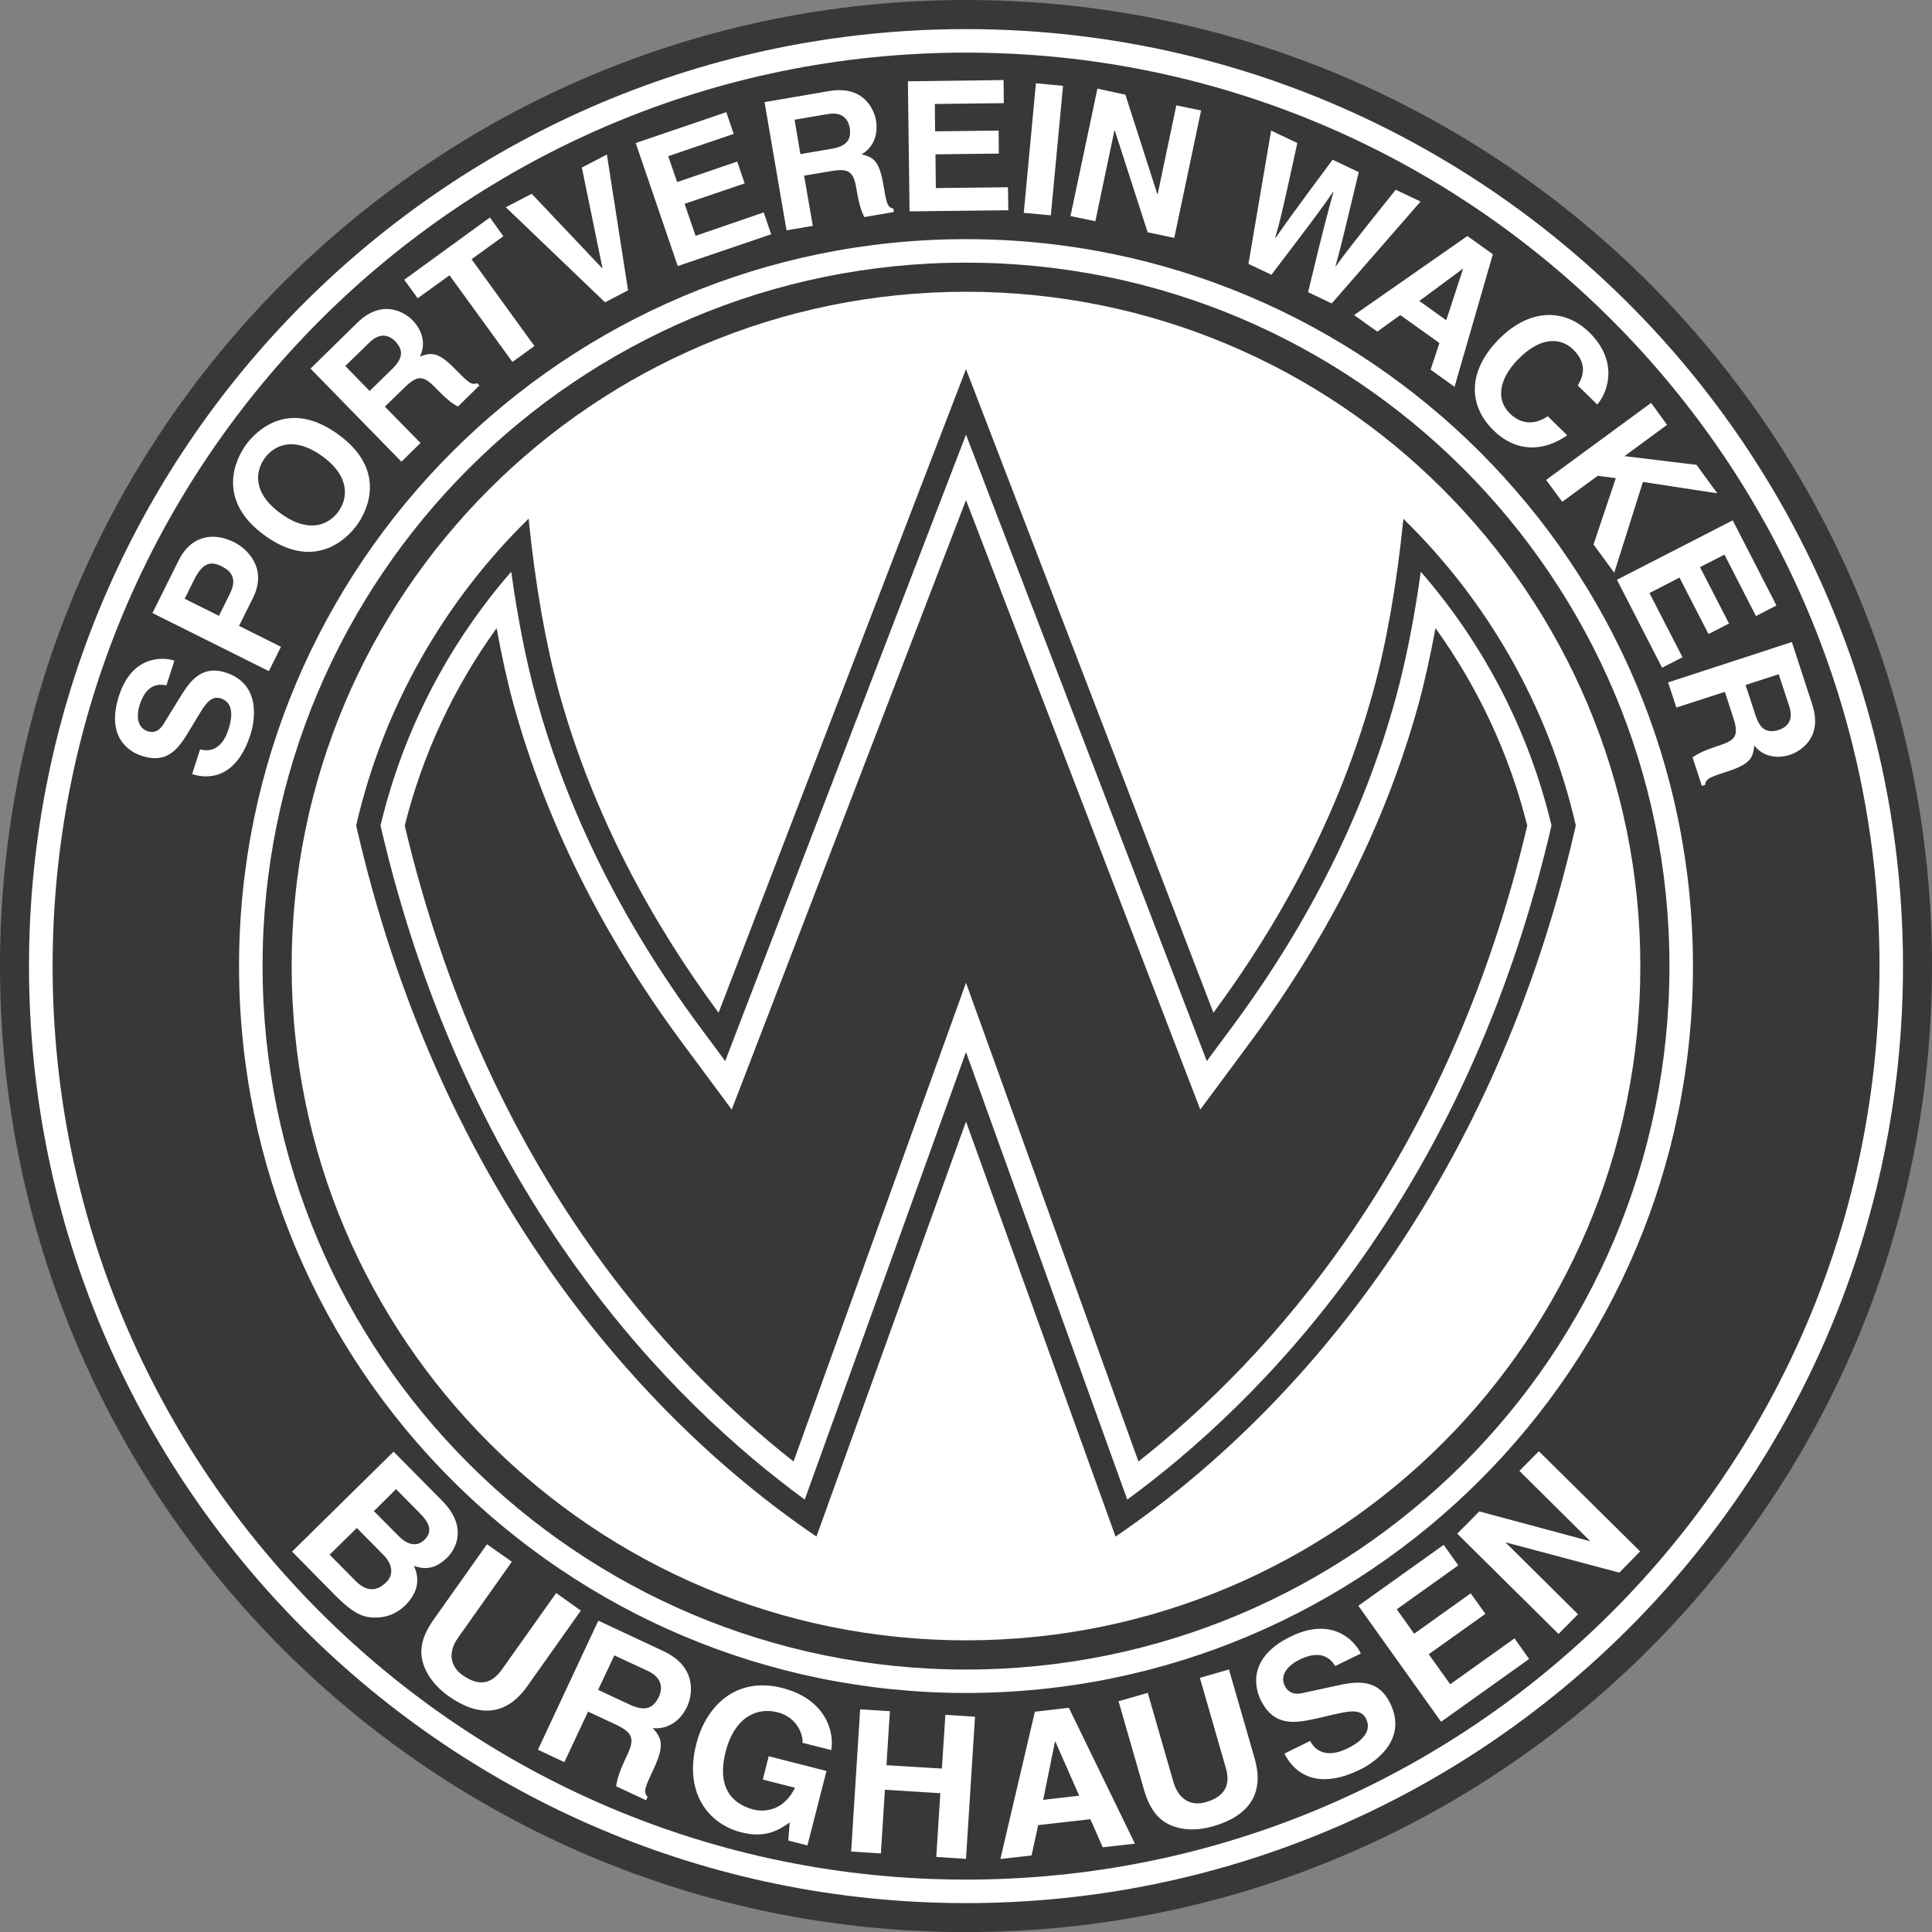 <?xml version="1.0" encoding="utf-8"?>
<svg version="1" xmlns="http://www.w3.org/2000/svg" width="432" height="432.023"><rect width="100%" height="100%" fill="#808080" stroke="none"/><path fill="#393738" d="M432 216.023c0 119.313-96.688 216-216 216-119.29 0-216-96.688-216-216C0 96.71 96.71 0 216 0c119.313 0 216 96.71 216 216.023"/><path fill="#FFF" d="M425.516 216.023c0 115.701-93.816 209.518-209.516 209.518-115.7 0-209.516-93.816-209.516-209.518S100.3 6.508 216 6.508c115.699 0 209.516 93.814 209.516 209.515"/><path fill="#393738" d="M420.26 216.023c0 112.807-91.455 204.26-204.26 204.26-112.804 0-204.236-91.453-204.236-204.26C11.764 103.22 103.196 11.766 216 11.766c112.805 0 204.26 91.454 204.26 204.257"/><path fill="#FFF" d="M378.551 216.023c0 89.762-72.766 162.529-162.551 162.529-89.786 0-162.55-72.768-162.55-162.529S126.214 53.474 216 53.474c89.785 0 162.551 72.788 162.551 162.549"/><path fill="#FFF" d="M44.742 167.554c1.574.44 4.724.601 6.346-4.448.88-2.734 1.204-5.998-1.714-6.947-2.176-.672-3.428 1.205-5.048 3.912l-1.668 2.758c-2.479 4.146-4.864 8.151-10.93 6.186-3.103-.972-8.015-4.378-5.143-13.366 2.71-8.5 8.986-8.983 12.414-7.941l-1.784 5.534c-1.273-.232-4.376-.694-5.974 4.354-.719 2.2-.719 5.094 1.784 5.906 2.151.672 3.172-.948 3.796-2.017l3.844-6.229c2.154-3.473 4.816-6.46 9.773-4.887 8.339 2.687 6.347 11.418 5.582 13.828-3.243 10.143-9.611 10.004-13.063 8.893l1.785-5.536m6.716-34.924c2.038-4.054-.88-5.49-2.038-6.068-2.523-1.274-4.284-.37-5.974 2.988l-2.154 4.33 7.666 3.821 2.5-5.071zm11.372 11.996l-2.708 5.439-26.032-12.989 5.928-11.902c2.502-5.026 7.272-6.486 12.368-3.914 2.362 1.158 7.664 5.418 4.168 12.458l-3.104 6.231 9.38 4.677m12.828-30.222c1.924-2.664 2.988-7.597-3.588-12.391-6.622-4.77-10.977-2.222-12.876.439-1.946 2.664-3.011 7.597 3.59 12.367 6.598 4.773 10.928 2.246 12.874-.415M55.002 99.443c2.292-3.128 9.564-10.352 20.612-2.315 11.067 8.012 6.46 17.182 4.189 20.286-2.246 3.128-9.54 10.352-20.609 2.315-11.048-8.011-6.44-17.181-4.192-20.286M87.75 82.445c2.246-2.226 2.594-4.078.602-6.162-1.09-1.088-3.174-2.222-5.724.278l-5.418 5.28 5.442 5.582 5.098-4.978zm-18.32-.023l10.515-10.307c5.558-5.396 10.56-2.291 12.321-.485 2.223 2.292 3.011 5.372 1.62 8.104 2.454-.926 3.984-1.18 7.78 2.688 3.012 3.056 3.729 3.798 5.002 3.242l.534.531-4.818 4.727c-1.25-.696-2.478-1.598-4.562-3.776-2.78-2.823-4.03-3.752-7.248-.602l-4.519 4.378 7.971 8.128-4.263 4.192-20.333-20.82m50.068-5.048l-4.91 3.565-14.078-19.383-7.11 5.141-3.012-4.145 19.154-13.918 3.008 4.192-7.108 5.14zm10.607-39.904l5.603-2.916 4.726 30.36-5.142 2.686-22.187-21.26 5.791-3.01 15.749 16.649.069-.045zm33.951-7.527l-14.636 4.981 1.99 5.79 13.434-4.586 1.668 4.886-13.434 4.562 2.456 7.155 15.237-5.231 1.668 4.886-20.891 7.108-9.4-27.513 20.264-6.901zm21.954 3.313c3.126-.557 4.446-1.876 3.982-4.725-.278-1.506-1.342-3.636-4.84-3.033l-7.479 1.273 1.296 7.688 7.041-1.203zm-15.052-10.422l14.496-2.479c7.642-1.296 9.983 4.076 10.422 6.555.534 3.174-.603 6.162-3.244 7.598 2.524.624 3.938 1.271 4.864 6.645.718 4.193.88 5.233 2.271 5.489l.093.765-6.603 1.136c-.626-1.298-1.134-2.71-1.644-5.677-.65-3.912-1.181-5.396-5.604-4.629l-6.208 1.041 1.946 11.232-5.88.996-4.909-28.672m53.495.231l-15.423.187.07 6.113 14.193-.162.049 5.143-14.172.162.092 7.548 16.117-.187.09 5.143-22.091.256-.368-29.088 21.396-.278zm10.516 25.082l-6.047-.555 2.711-28.973 6.07.578zm28.066-24.595l5.535 1.158-5.998 28.485-5.951-1.25-7.34-22.742-.093-.023-4.262 20.288-5.559-1.158 6.02-28.486 6.254 1.344 7.132 22.208h.094zm21.192 5.651l5.857 2.778c-3.471 15.98-4.006 17.972-4.955 21.19l.07.048c1.783-2.526 3.449-5.002 12.781-17.508l5.836 2.778c-3.797 15.888-4.191 17.416-5.209 21.098l.045.021c1.621-2.292 3.15-4.352 13.434-17.182l5.559 2.638-19.871 22.79-5.281-2.523c3.404-14.174 4.17-16.952 5.674-22.418l-.068-.024c-3.197 4.632-4.539 6.347-13.805 18.55l-5.139-2.432 5.072-29.804M317.365 67.3l6.021 4.306 3.752-11.464-.047-.046-9.726 7.204zm-9.4 6.854l-5.188-3.707 25.334-17.67 5.697 4.076-8.57 29.645-5.348-3.844 1.969-5.953-8.754-6.254-5.14 3.707zm44.834 12.041c.879-1.574 2.523-4.56-1.066-8.082-2.084-2.037-6.529-3.636-12.275 2.225-3.658 3.728-5.465 8.546-1.805 12.158 2.41 2.338 5.42 2.615 8.43.578l4.354 4.262c-5.279 3.66-11.346 3.938-16.535-1.158-5.535-5.441-5.836-13.061 1.158-20.242 7.133-7.248 14.961-6.854 20.311-1.62 6.229 6.114 4.563 12.83 1.783 16.143l-4.355-4.264m-3.475 26.008l-3.611-4.886 23.48-17.229 3.567 4.908-9.518 6.996 16.098 1.944 4.654 6.368-16.629-2.546-6.416 20.309-4.631-6.321 4.979-14.822-4.029-.534zm43.307 25.545l-7.039-13.734-5.467 2.801 6.484 12.599-4.584 2.363-6.486-12.621-6.715 3.449 7.387 14.361-4.563 2.338-10.095-19.662 25.89-13.294 9.774 19.038zm-.092 22.21c.973 3.008 2.5 4.122 5.232 3.241 1.482-.487 3.428-1.832 2.316-5.233l-2.361-7.204-7.41 2.41 2.223 6.786zm8.127-16.398l4.563 13.988c2.408 7.342-2.594 10.446-5.002 11.231-3.01.996-6.16.303-7.967-2.105-.254 2.594-.693 4.098-5.881 5.79-4.029 1.319-5.004 1.644-5.096 3.032l-.74.231-2.086-6.392c1.205-.811 2.549-1.506 5.398-2.454 3.773-1.228 5.164-1.922 3.773-6.208l-1.945-5.975-10.84 3.521-1.852-5.628 27.675-9.031M83.602 337.885l5.513 5.557c1.808 1.877 4.03 2.615 5.79.861 1.899-1.832 1.158-3.734-.973-5.887l-5.374-5.441-4.956 4.91zm-9.89 9.75l5.746 5.813c2.269 2.314 4.606 2.639 6.9.348 1.993-1.947 1.067-4.402-.626-6.115l-5.95-6.02-6.07 5.974zm14.292-23.043l10.884 11c5.466 5.555 3.404 10.398 1.066 12.736-3.244 3.195-5.976 2.27-7.388 1.807 1.714 3.775.207 6.693-2.038 8.918-1.807 1.758-4.238 2.686-6.603 2.639-2.548-.049-4.54-.486-9.146-5.139l-9.473-9.613 22.698-22.348m29.896 52.453c-4.862 6.855-11.047 6.855-17.622 2.201-2.362-1.693-5.513-4.797-6.022-8.988-.277-2.615.648-5.094 2.454-7.758l12.182-17.201 5.559 3.91L102.5 366.09c-2.594 3.59-1.622 6.693.926 8.475 3.752 2.645 6.532 1.924 8.778-1.225l12.16-17.137 5.512 3.936-11.976 16.906m22.928 4.123c3.126 1.436 5.164 1.088 6.506-1.783.696-1.504 1.066-4.1-2.454-5.746l-7.504-3.496-3.634 7.713 7.086 3.312zm-7.04-18.783l14.565 6.811c7.688 3.611 6.438 9.936 5.28 12.412-1.481 3.195-4.354 5.164-7.666 4.793 1.876 2.133 2.756 3.637.254 9.01-1.989 4.236-2.476 5.279-1.411 6.369l-.349.762-6.69-3.125c.23-1.551.673-3.148 2.084-6.137 1.853-3.938 2.339-5.559-2.153-7.664l-6.206-2.895-5.304 11.301-5.906-2.781 13.502-28.856m38.094 30.316l12.922 3.289-4.26 16.648-4.284-1.086.324-4.055c-2.107 1.48-5.188 3.66-10.814 2.223-7.459-1.898-12.854-8.938-10.073-19.777 2.151-8.428 8.87-15.17 19.246-12.506 9.47 2.434 11.67 9.541 10.93 13.873l-6.462-1.621c.3-1.227-.904-5.648-5.488-6.809-4.586-1.18-9.632.926-11.672 8.824-2.132 8.43 1.898 11.809 6.276 12.922 1.411.348 6.321 1.02 9.239-4.887l-7.201-1.828 1.317-5.21m25.986 7.481l-.904 14.263-6.648-.437 2.016-31.799 6.648.418-.766 12.066 12.391.762.787-12.017 6.624.416L216 415.652l-6.646-.439.904-14.246zm35.386 2.269l8.059-.928-5.326-12.088h-.092l-2.641 13.016zm-2.594 12.434l-6.971.791 7.713-32.932 7.596-.881 14.773 30.381-7.201.813-2.756-6.277-11.674 1.32-1.48 6.785zm49.883-21.676c2.316 8.059-1.527 12.898-9.262 15.145-2.805.813-7.182 1.344-10.793-.902-2.199-1.41-3.566-3.682-4.539-6.738l-5.836-20.309 6.527-1.877 5.723 19.869c1.227 4.285 4.238 5.441 7.25 4.563 4.352-1.25 5.559-3.914 4.492-7.617l-5.813-20.174 6.508-1.873 5.743 19.913m12.414-3.936c.787 1.598 3.078 4.215 8.336 1.689 2.805-1.41 5.629-3.611 4.168-6.645-1.109-2.223-3.543-1.785-6.947-1.02l-3.404.787c-5.141 1.182-10.119 2.314-13.223-3.982-1.551-3.174-2.57-9.658 6.717-14.174 8.799-4.287 13.939.299 15.701 3.795l-5.744 2.803c-.787-1.203-2.732-4.004-7.967-1.434-2.293 1.109-4.584 3.266-3.309 5.857 1.086 2.225 3.172 1.83 4.467 1.508l7.828-1.693c4.377-.951 8.754-1.109 11.256 4.057 4.215 8.59-4.191 13.641-6.719 14.865-10.467 5.096-15.168-.045-16.906-3.588l5.746-2.825m33.115-39.253l-13.754 9.818 3.889 5.465 12.645-9.03 3.289 4.584-12.668 9.032 4.793 6.716 14.382-10.259 3.266 4.607-19.685 14.037-18.502-25.937 19.082-13.619zm13.666-21.124l4.354-4.398 22.648 22.395-4.656 4.746-25.313-6.737-.068.047 16.143 16-4.356 4.401-22.648-22.416 4.931-4.981 24.666 6.625.069-.047z"/><path fill="#393738" d="M373.293 216.023c0 86.865-70.426 157.291-157.293 157.291-86.868 0-157.292-70.426-157.292-157.291 0-86.867 70.424-157.294 157.292-157.294 86.867 0 157.293 70.427 157.293 157.294"/><path fill="#FFF" d="M366.785 216.023c0 83.279-67.484 150.762-150.785 150.762-83.278 0-150.786-67.482-150.786-150.762 0-83.277 67.508-150.785 150.786-150.785 83.301 0 150.785 67.508 150.785 150.785"/><path fill="#393738" d="M313.799 116.002c-1.48 14.89-3.889 28.184-6.738 38.535-7.713 28.16-21.283 52.385-35.734 71.908L216 82.537l-55.324 143.908c-14.454-19.523-28.023-43.771-35.758-71.908-2.826-10.352-5.234-23.646-6.716-38.56-18.806 18.39-32.47 42.058-38.561 68.597 17.765 78.113 60.606 130.221 102.916 159.008L216 250.783l33.441 92.799c42.311-28.787 85.154-80.895 102.916-159.008-6.089-26.539-19.753-50.207-38.558-68.572"/><path fill="#FFF" d="M165.584 228.32S207.85 118.385 216 97.195c8.176 21.19 53.844 140.064 53.844 140.064l5.699-7.689c17.32-23.389 29.641-48.171 36.59-73.645 2.223-8.128 4.121-17.714 5.557-28.09 14.174 16.304 24.225 35.734 29.227 56.76-19.338 83.535-65.516 129.25-94.857 150.715C247.982 324.057 216 235.246 216 235.246s-31.982 88.811-36.058 100.064c-29.343-21.465-75.521-67.18-94.858-150.715 5.004-21.025 15.054-40.456 29.227-56.76 1.436 10.376 3.334 19.962 5.56 28.09 6.97 25.474 19.266 50.256 36.588 73.645l5.7 7.689 3.425-8.939"/><path fill="#393738" d="M170.494 230.221S202.73 146.386 216 111.834c13.27 34.552 52.387 136.266 52.387 136.266l11.414-15.402c17.648-23.922 30.27-49.281 37.426-75.403 1.391-5.095 2.617-10.771 3.752-16.836 9.564 13.292 16.533 28.208 20.518 44.161-17.924 76.008-58.404 119.754-86.938 142.172C247.566 307.311 216 219.752 216 219.752s-31.542 87.559-38.558 107.039c-28.532-22.418-68.99-66.188-86.938-142.172 3.984-15.953 10.954-30.869 20.54-44.161 1.112 6.065 2.34 11.741 3.729 16.836 7.181 26.122 19.778 51.481 37.425 75.403l11.42 15.402 6.876-17.878"/></svg>